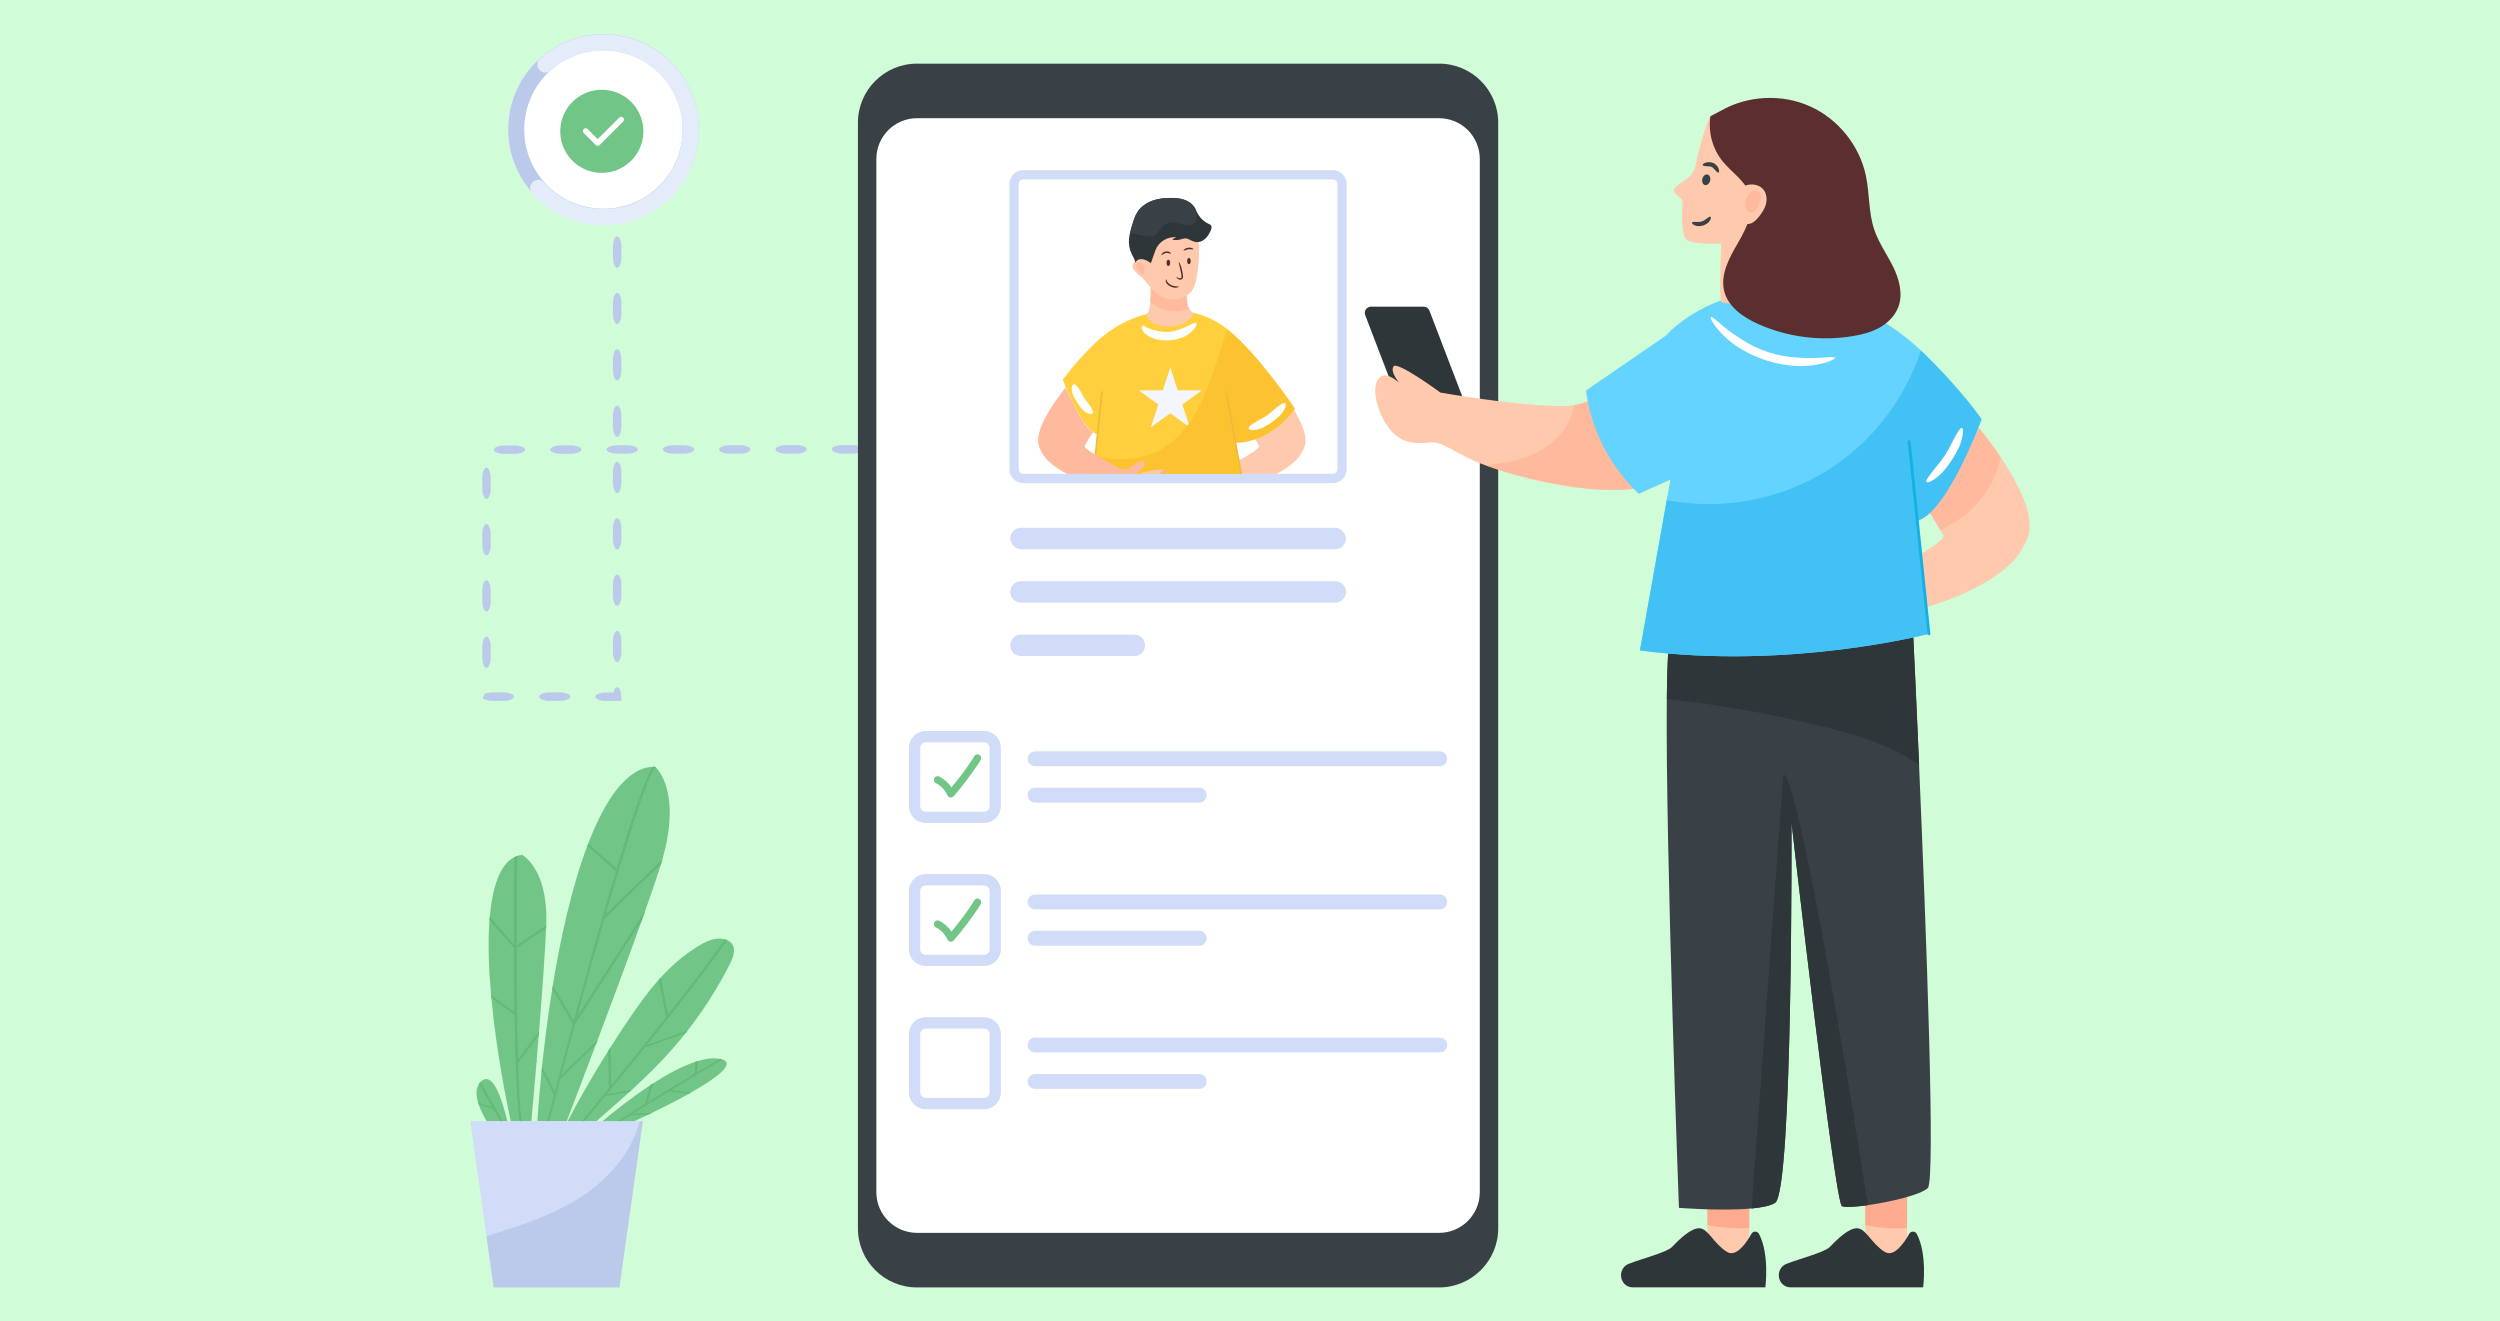 <?xml version="1.0" encoding="UTF-8"?>
<svg id="Layer_1" data-name="Layer 1" xmlns="http://www.w3.org/2000/svg" viewBox="0 0 350 185">
  <defs>
    <style>
      .cls-1 {
        fill: #bbcaea;
      }

      .cls-2 {
        fill: #fff;
      }

      .cls-3 {
        opacity: .5;
      }

      .cls-4 {
        fill: #3a4146;
      }

      .cls-5 {
        fill: #61ba76;
      }

      .cls-6 {
        fill: #13b1e2;
      }

      .cls-7 {
        fill: #ffcf3d;
      }

      .cls-8 {
        fill: #d0fcd7;
      }

      .cls-9 {
        fill: #f3f6fd;
      }

      .cls-10 {
        fill: #fcc230;
      }

      .cls-11 {
        fill: #edba3b;
      }

      .cls-12 {
        fill: #d1dcf8;
      }

      .cls-13 {
        fill: #2e363a;
      }

      .cls-14 {
        fill: #42c1f4;
      }

      .cls-15 {
        fill: #4f2d2a;
      }

      .cls-16 {
        fill: #ffab90;
      }

      .cls-17 {
        fill: #5b2f2f;
      }

      .cls-18 {
        fill: #71c687;
      }

      .cls-19 {
        fill: #64d3ff;
      }

      .cls-20 {
        fill: #e4ecf9;
      }

      .cls-21 {
        fill: #fec9ac;
      }
    </style>
  </defs>
  <rect class="cls-8" x="-18.75" y="-18.24" width="387.5" height="221.47"/>
  <g id="Online_Form_Filling" data-name="Online Form Filling">
    <g>
      <g>
        <path class="cls-1" d="M124.34,62.92c0-.25,.4-.47,1.2-.57l2.04,.03c.79,.11,1.16,.34,1.13,.6-.03,.26-.44,.47-1.23,.57l-1.98-.02c-.78-.12-1.16-.35-1.16-.61Z"/>
        <path class="cls-1" d="M116.45,62.9c0-.25,.39-.48,1.19-.58h2.01c.79,.11,1.18,.34,1.18,.59,0,.26-.39,.48-1.18,.59h-2.01c-.79-.11-1.18-.34-1.18-.6Z"/>
        <path class="cls-1" d="M108.57,62.9c0-.25,.39-.48,1.18-.58h2.01c.79,.1,1.18,.33,1.18,.59,0,.26-.39,.48-1.18,.59h-2.01c-.79-.11-1.18-.33-1.18-.59Z"/>
        <path class="cls-1" d="M100.69,62.91c0-.25,.39-.48,1.18-.58h2.01c.79,.1,1.18,.33,1.18,.59,0,.26-.39,.48-1.18,.59h-2.01c-.79-.11-1.18-.33-1.18-.59Z"/>
        <path class="cls-1" d="M92.8,62.92c0-.25,.39-.48,1.18-.58h2.01c.79,.1,1.18,.33,1.18,.58,0,.26-.39,.48-1.18,.59h-2.01c-.79-.11-1.18-.33-1.19-.59Z"/>
        <path class="cls-1" d="M84.91,62.93c0-.25,.39-.48,1.18-.59h2.01c.79,.1,1.18,.33,1.19,.58,0,.26-.39,.48-1.18,.59h-2.01c-.79-.11-1.19-.33-1.19-.59Z"/>
        <path class="cls-1" d="M77.02,62.95c0-.25,.39-.48,1.18-.59h2.01c.79,.1,1.18,.32,1.19,.58,0,.26-.39,.48-1.18,.59h-2.01c-.79-.1-1.19-.32-1.19-.59Z"/>
        <path class="cls-1" d="M69.13,62.96c0-.25,.39-.48,1.18-.59h2.02c.79,.1,1.19,.32,1.19,.58,0,.26-.39,.48-1.18,.59h-2.02c-.79-.1-1.19-.32-1.19-.59Z"/>
        <path class="cls-1" d="M68.1,69.84c-.25,0-.48-.39-.58-1.18v-2.01c.1-.79,.33-1.18,.59-1.18s.48,.39,.59,1.18v2.01c-.11,.79-.33,1.18-.6,1.18Z"/>
        <path class="cls-1" d="M68.1,77.73c-.25,0-.48-.39-.58-1.18v-2.01c.1-.79,.33-1.18,.59-1.18s.48,.39,.59,1.18v2.01c-.11,.79-.33,1.18-.6,1.18Z"/>
        <path class="cls-1" d="M68.1,85.61c-.25,0-.48-.39-.58-1.18v-2.01c.1-.79,.33-1.18,.59-1.18s.48,.39,.59,1.18v2.01c-.11,.79-.33,1.18-.6,1.18Z"/>
        <path class="cls-1" d="M68.1,93.5c-.25,0-.48-.39-.58-1.18v-2.01c.1-.79,.33-1.18,.59-1.18s.48,.39,.59,1.18v2.01c-.11,.79-.33,1.18-.6,1.18Z"/>
        <path class="cls-1" d="M71.96,97.54c0,.25-.39,.48-1.18,.58h-2.01c-.26-.03-.48-.08-.65-.14l-.54-.18,.09-.27c.12-.35,.28-.53,.45-.53s.33,.18,.45,.53l-.45-.45c.17-.06,.39-.11,.65-.14h2.01c.79,.11,1.18,.33,1.18,.6Z"/>
        <path class="cls-1" d="M79.85,97.54c0,.25-.39,.48-1.18,.58h-2.01c-.79-.1-1.18-.33-1.18-.59s.39-.48,1.18-.59h2.01c.79,.11,1.18,.33,1.18,.6Z"/>
        <path class="cls-1" d="M86.41,96.21c.13,0,.25,.1,.35,.3,.05,.1,.1,.22,.14,.37,.02,.04,.04,.23,.05,.4,.01,.18,.03,.37,.04,.57v.28h-2.46c-.79-.1-1.18-.33-1.18-.59s.39-.48,1.18-.59h1.28s.03,.02,.05,.01c.02-.01,.04,.02,.06-.09,.04-.15,.09-.27,.14-.37,.1-.2,.22-.3,.36-.3Z"/>
        <path class="cls-1" d="M86.41,88.32c.25,0,.48,.39,.58,1.18v2.01c-.1,.79-.33,1.18-.59,1.18s-.48-.39-.59-1.18v-2.01c.11-.79,.33-1.18,.6-1.18Z"/>
        <path class="cls-1" d="M86.41,80.44c.25,0,.48,.39,.58,1.18v2.01c-.1,.79-.33,1.18-.59,1.18s-.48-.39-.59-1.18v-2.01c.11-.79,.33-1.18,.6-1.18Z"/>
        <path class="cls-1" d="M86.41,72.55c.25,0,.48,.39,.58,1.18v2.01c-.1,.79-.33,1.18-.59,1.18s-.48-.39-.59-1.18v-2.01c.11-.79,.33-1.18,.6-1.18Z"/>
        <path class="cls-1" d="M86.41,64.66c.25,0,.48,.39,.58,1.18v2.01c-.1,.79-.33,1.18-.59,1.18s-.48-.39-.59-1.18v-2.01c.11-.79,.33-1.18,.6-1.18Z"/>
        <path class="cls-1" d="M86.41,56.78c.25,0,.48,.39,.58,1.18v2.01c-.1,.79-.33,1.18-.59,1.18s-.48-.39-.59-1.18v-2.01c.11-.79,.33-1.18,.6-1.18Z"/>
        <path class="cls-1" d="M86.41,48.89c.25,0,.48,.39,.58,1.18v2.01c-.1,.79-.33,1.18-.59,1.18s-.48-.39-.59-1.18v-2.01c.11-.79,.33-1.18,.6-1.18Z"/>
        <path class="cls-1" d="M86.41,41c.25,0,.48,.39,.58,1.18v2.01c-.1,.79-.33,1.18-.59,1.18s-.48-.39-.59-1.18v-2.01c.11-.79,.33-1.18,.6-1.18Z"/>
        <path class="cls-1" d="M86.41,33.11c.25,0,.48,.39,.58,1.18v2.01c-.1,.79-.33,1.18-.59,1.18s-.48-.39-.59-1.18v-2.01c.11-.79,.33-1.18,.6-1.18Z"/>
        <path class="cls-1" d="M86.41,25.23c.25,0,.48,.39,.58,1.18v2.01c-.1,.79-.33,1.18-.59,1.18s-.48-.39-.59-1.18v-2.01c.11-.79,.33-1.18,.6-1.18Z"/>
      </g>
      <g>
        <g>
          <g>
            <path class="cls-18" d="M83.48,156.98c.17-.15,.35-.3,.52-.45,1.36-1.2,2.75-2.4,4.12-3.65,.11-.09,.21-.19,.31-.28,1.87-1.71,3.7-3.49,5.41-5.41,.74-.83,1.45-1.68,2.14-2.55,.09-.12,.19-.24,.29-.37,2.22-2.84,4.19-5.92,5.86-9.2,.46-.91,.9-1.98,.43-2.8-.16-.29-.43-.5-.75-.64-.1-.05-.2-.09-.31-.12-.38-.11-.8-.13-1.21-.08-.91,.11-1.76,.55-2.54,1.03-2.01,1.22-3.73,2.74-5.24,4.39-.1,.1-.2,.21-.29,.32-1.54,1.73-2.86,3.58-4.1,5.4-.92,1.35-1.81,2.71-2.65,4.05-.12,.17-.22,.34-.32,.51-2.1,3.33-3.99,6.62-5.69,9.85h4.05Z"/>
            <path class="cls-18" d="M68.79,139.7c.7,7.55,2.16,14.75,2.72,17.28h2.88c.14-1.59,.42-4.63,.72-8.24h0c0-.09,.01-.18,.02-.26,.1-1.13,.2-2.32,.29-3.52,.02-.2,.03-.39,.05-.59,.43-5.36,.85-11.1,.98-14.44,0-.13,.01-.26,.02-.38,0-.19,0-.37,.01-.54,.16-7.49-3.39-9.33-3.39-9.33-.24,.03-.47,.08-.7,.16-.13,.05-.26,.1-.38,.16-2.05,1.03-3.07,4.24-3.44,8.37,0,.14-.02,.29-.04,.44-.24,3.21-.1,6.89,.22,10.51,0,.13,.02,.25,.03,.37Z"/>
            <path class="cls-18" d="M79.34,156.98c.92-2.41,2.41-6.3,4.09-10.76,.09-.21,.17-.42,.25-.64,2.03-5.39,4.33-11.58,6.18-16.74,.17-.48,.35-.96,.5-1.42,.9-2.52,1.64-4.7,2.13-6.28,.02-.06,.03-.12,.05-.18,.07-.22,.14-.43,.19-.64,2.75-9.6-.84-12.83-1.01-12.98h0c-.09,0-.18,0-.27,0-3.68,.13-6.72,4.56-9.1,10.76-.04,.11-.09,.22-.13,.33-2.19,5.82-3.76,12.97-4.83,19.53-.02,.17-.05,.33-.08,.49-.64,3.99-1.1,7.77-1.43,10.94-.02,.18-.04,.35-.06,.53-.3,3.01-.49,5.46-.59,7.04h4.13Z"/>
            <path class="cls-18" d="M88.77,156.98c.61-.28,1.26-.59,1.95-.92,.16-.08,.33-.16,.5-.23,1.69-.82,3.51-1.75,5.17-2.67,.11-.06,.22-.12,.32-.19,3.61-2.04,6.25-4.02,4.43-4.64-.1-.04-.21-.07-.34-.09-.01,0-.03,0-.04,0-.87-.17-1.93-.04-3.08,.31l-.34,.11c-1.86,.61-3.93,1.74-5.91,3.01-.13,.09-.27,.18-.4,.27-2.72,1.78-5.2,3.78-6.73,5.06h4.46Z"/>
            <path class="cls-18" d="M67.03,154.66c.29,.85,.73,1.68,1.11,2.32h2.89c-.72-3.03-1.95-6.77-3.48-5.74-.1,.07-.19,.14-.28,.23-.08,.08-.14,.16-.2,.25-.49,.7-.42,1.7-.12,2.69,.02,.08,.05,.17,.08,.25Z"/>
          </g>
          <path class="cls-5" d="M91.22,155.83c-.17,.08-.33,.16-.5,.23l-2.59,.1v-.22s3.09-.12,3.09-.12Z"/>
          <g>
            <path class="cls-5" d="M67.03,154.66l2.04,.58,.98,1.73h.34l-3.13-5.51c-.08,.08-.14,.16-.2,.25l1.85,3.26-1.96-.56c.02,.08,.05,.17,.08,.25Z"/>
            <path class="cls-5" d="M68.76,139.33c0,.13,.02,.25,.03,.37l3.25,2.36c.1,6.22,.29,11.94,.68,14.93h.3c-.23-1.81-.39-4.68-.5-8.16l2.9-3.87c.02-.2,.03-.39,.05-.59l-2.96,3.96c-.13-4.5-.19-10.04-.19-15.58l4.13-2.82c0-.13,.01-.26,.02-.38l-4.15,2.83c0-4.38,.03-8.75,.07-12.54-.13,.05-.26,.1-.38,.16-.02,2.21-.05,6.9-.04,12.23l-3.4-3.86c0,.14-.02,.29-.04,.44l3.43,3.89c0,2.93,.03,6.02,.07,9l-3.28-2.38Z"/>
            <path class="cls-5" d="M74.98,148.52l.15-.04c0,.09-.01,.17-.02,.26-.04-.07-.09-.15-.13-.22Z"/>
            <path class="cls-5" d="M76.57,156.98h.33c.29-1.12,.59-2.29,.91-3.51h0s0,0,0-.01c.2-.78,.42-1.58,.63-2.4l4.99-4.84c.09-.21,.17-.42,.25-.64l-5.09,4.94c.61-2.28,1.24-4.67,1.91-7.12l9.36-14.56c.17-.48,.35-.96,.5-1.42l-9.59,14.96c1.24-4.52,2.54-9.21,3.82-13.65h0c.19-.32,3.96-3.96,7.96-7.76,.07-.22,.14-.43,.19-.64-3.07,2.93-6.61,6.32-7.94,7.71,3.19-11.03,6.1-20.15,6.98-20.54l-.05-.15h0c-.09,0-.18,0-.27,0-.95,1.08-2.94,6.95-5.13,14.26l-3.96-3.5c-.04,.11-.09,.22-.13,.33l3.99,3.52c-.64,2.15-1.3,4.41-1.96,6.71-1.39,4.86-2.77,9.84-3.95,14.25l-2.91-4.93c-.02,.17-.05,.33-.08,.49l2.88,4.86c-1,3.71-1.87,7.01-2.53,9.53-.36-.9-1.21-2.44-1.78-3.45-.02,.18-.04,.35-.06,.53,.8,1.41,1.64,3.05,1.68,3.51-.4,1.55-.72,2.75-.92,3.53Z"/>
            <path class="cls-5" d="M81.44,156.98h.37c.49-.59,1.54-1.86,2.93-3.54l3.38-.56c.11-.09,.21-.19,.31-.28l-3.48,.58c1.48-1.79,3.31-4.05,5.28-6.49l5.75-2.05c.09-.12,.19-.24,.29-.37l-5.74,2.05c3.99-4.97,8.47-10.69,11.28-14.68-.1-.05-.2-.09-.31-.12-2.03,2.9-4.98,6.74-7.97,10.53l-1.02-5.2c-.1,.1-.2,.21-.29,.32l1.04,5.24c-2.74,3.48-5.5,6.89-7.68,9.55l-.12-5.34c-.12,.17-.22,.34-.32,.51l.12,5.22c-1.89,2.32-3.3,4.02-3.8,4.63Z"/>
            <path class="cls-5" d="M86.87,156.98c1.43-.89,4.01-2.5,6.8-4.19l2.73,.36c.11-.06,.22-.12,.32-.19l-2.75-.36c2.55-1.56,5.22-3.16,7.18-4.27-.1-.04-.21-.07-.34-.09-.95,.54-2.05,1.18-3.22,1.88l.1-1.58-.34,.11-.11,1.68c-2.17,1.3-4.53,2.74-6.55,3.99l.75-2.66c-.13,.09-.27,.18-.4,.27l-.74,2.64c-1.64,1.02-3.04,1.89-3.89,2.43h.46Z"/>
          </g>
        </g>
        <g>
          <polygon class="cls-12" points="89.99 156.98 86.71 180.23 69.12 180.23 68.11 173.05 65.84 156.98 89.99 156.98"/>
          <path class="cls-1" d="M89.99,156.98l-3.28,23.25h-17.59l-1.01-7.18c.32-.09,.64-.19,.96-.29,4.62-1.42,9.28-3.02,13.21-5.83,3.41-2.44,6.26-5.93,7.29-9.95h.42Z"/>
        </g>
      </g>
      <g>
        <path class="cls-2" d="M93.03,28.39c-5.65,4.71-14.1,3.95-18.81-1.71-4.72-5.66-3.95-14.1,1.71-18.82,5.65-4.71,14.09-3.94,18.81,1.71,4.72,5.66,3.95,14.1-1.71,18.82Z"/>
        <path class="cls-1" d="M94.75,9.57c4.72,5.66,3.95,14.1-1.71,18.81-5.66,4.72-14.1,3.95-18.81-1.71-4.72-5.66-3.95-14.1,1.71-18.81,5.66-4.72,14.1-3.95,18.81,1.71Zm-18.79,15.66c3.92,4.7,10.93,5.34,15.63,1.42,4.7-3.92,5.34-10.93,1.42-15.63-3.92-4.7-10.93-5.34-15.63-1.42-4.7,3.92-5.34,10.93-1.42,15.63Z"/>
        <path class="cls-20" d="M94.47,9.3c4.9,5.5,4.4,13.96-1.1,18.86-5.5,4.9-13.96,4.4-18.86-1.1-.42-.47-.37-1.18,.09-1.6,.47-.42,1.18-.37,1.6,.09,4.07,4.57,11.09,4.98,15.67,.92,4.57-4.07,4.98-11.09,.92-15.67-4.07-4.57-11.09-4.98-15.67-.92-.47,.42-1.18,.37-1.6-.09-.42-.47-.37-1.18,.09-1.6,5.5-4.9,13.96-4.4,18.86,1.1Z"/>
        <g>
          <circle class="cls-18" cx="84.25" cy="18.39" r="5.82" transform="translate(5.92 54.44) rotate(-37.03)"/>
          <path class="cls-2" d="M83.69,20.42c-.1,0-.2-.04-.28-.11l-1.69-1.69c-.15-.15-.15-.4,0-.55,.15-.15,.4-.15,.55,0l1.41,1.41,3.01-3.01c.15-.15,.4-.15,.55,0,.15,.15,.15,.4,0,.55l-3.29,3.29c-.08,.08-.18,.11-.28,.11Z"/>
        </g>
      </g>
      <g>
        <g>
          <path class="cls-4" d="M209.75,17.19V171.97c0,4.56-3.71,8.27-8.28,8.27h-73.09c-4.57,0-8.27-3.7-8.27-8.27V17.19c0-4.58,3.7-8.28,8.27-8.28h73.09c4.57,0,8.28,3.7,8.28,8.28Z"/>
          <path class="cls-2" d="M207.17,22.25V166.91c0,3.13-2.55,5.69-5.7,5.69h-73.09c-3.13,0-5.69-2.55-5.69-5.69V22.25c0-3.15,2.55-5.7,5.69-5.7h73.09c3.15,0,5.7,2.55,5.7,5.7Z"/>
        </g>
        <g>
          <g>
            <g>
              <path class="cls-12" d="M137.77,115.21h-8.17c-1.29,0-2.35-1.05-2.35-2.35v-8.17c0-1.29,1.05-2.35,2.35-2.35h8.17c1.29,0,2.35,1.05,2.35,2.35v8.17c0,1.29-1.05,2.35-2.35,2.35Zm-8.17-11.28c-.42,0-.77,.34-.77,.77v8.17c0,.42,.34,.77,.77,.77h8.17c.42,0,.77-.34,.77-.77v-8.17c0-.42-.34-.77-.77-.77h-8.17Z"/>
              <g>
                <path class="cls-12" d="M143.87,106.23c0-.57,.47-1.04,1.04-1.04h56.65c.58,0,1.04,.47,1.04,1.04s-.46,1.04-1.04,1.04h-56.65c-.57,0-1.04-.46-1.04-1.04Z"/>
                <path class="cls-12" d="M143.87,111.32c0-.57,.47-1.04,1.04-1.04h22.99c.58,0,1.04,.47,1.04,1.04s-.46,1.04-1.04,1.04h-22.99c-.57,0-1.04-.46-1.04-1.04Z"/>
              </g>
            </g>
            <g>
              <path class="cls-12" d="M137.77,135.24h-8.17c-1.29,0-2.35-1.05-2.35-2.35v-8.17c0-1.29,1.05-2.35,2.35-2.35h8.17c1.29,0,2.35,1.05,2.35,2.35v8.17c0,1.29-1.05,2.35-2.35,2.35Zm-8.17-11.28c-.42,0-.77,.34-.77,.77v8.17c0,.42,.34,.77,.77,.77h8.17c.42,0,.77-.34,.77-.77v-8.17c0-.42-.34-.77-.77-.77h-8.17Z"/>
              <g>
                <path class="cls-12" d="M143.87,126.27c0-.57,.47-1.04,1.04-1.04h56.65c.58,0,1.04,.47,1.04,1.04s-.46,1.04-1.04,1.04h-56.65c-.57,0-1.04-.46-1.04-1.04Z"/>
                <path class="cls-12" d="M143.87,131.36c0-.57,.47-1.04,1.04-1.04h22.99c.58,0,1.04,.47,1.04,1.04s-.46,1.04-1.04,1.04h-22.99c-.57,0-1.04-.46-1.04-1.04Z"/>
              </g>
            </g>
            <g>
              <path class="cls-12" d="M137.77,155.28h-8.17c-1.29,0-2.35-1.05-2.35-2.35v-8.17c0-1.29,1.05-2.35,2.35-2.35h8.17c1.29,0,2.35,1.05,2.35,2.35v8.17c0,1.29-1.05,2.35-2.35,2.35Zm-8.17-11.28c-.42,0-.77,.34-.77,.77v8.17c0,.42,.34,.77,.77,.77h8.17c.42,0,.77-.34,.77-.77v-8.17c0-.42-.34-.77-.77-.77h-8.17Z"/>
              <g>
                <path class="cls-12" d="M143.87,146.3c0-.57,.47-1.04,1.04-1.04h56.65c.58,0,1.04,.47,1.04,1.04s-.46,1.04-1.04,1.04h-56.65c-.57,0-1.04-.46-1.04-1.04Z"/>
                <path class="cls-12" d="M143.87,151.4c0-.57,.47-1.04,1.04-1.04h22.99c.58,0,1.04,.47,1.04,1.04s-.46,1.04-1.04,1.04h-22.99c-.57,0-1.04-.46-1.04-1.04Z"/>
              </g>
            </g>
          </g>
          <path class="cls-18" d="M133.11,111.64s-.06,0-.08,0c-.17-.03-.32-.14-.39-.3-.32-.72-.9-1.34-1.61-1.69-.26-.13-.36-.44-.23-.7,.13-.26,.44-.36,.7-.23,.69,.35,1.28,.87,1.71,1.51,1.02-1.21,2.55-3.24,3.18-4.36,.14-.25,.46-.34,.71-.2,.25,.14,.34,.46,.2,.71-.77,1.36-2.83,4.03-3.79,5.1-.1,.11-.24,.17-.38,.17Z"/>
          <path class="cls-18" d="M133.11,131.83s-.06,0-.08,0c-.17-.03-.32-.14-.39-.3-.32-.72-.9-1.34-1.61-1.69-.26-.13-.36-.44-.23-.7,.13-.26,.44-.36,.7-.23,.69,.35,1.28,.87,1.71,1.51,1.02-1.21,2.55-3.24,3.18-4.36,.14-.25,.46-.34,.71-.2,.25,.14,.34,.46,.2,.71-.77,1.36-2.83,4.03-3.79,5.1-.1,.11-.24,.17-.38,.17Z"/>
        </g>
        <g>
          <path class="cls-12" d="M186.6,67.64h-43.34c-1.07,0-1.94-.87-1.94-1.94V25.76c0-1.07,.87-1.94,1.94-1.94h43.34c1.07,0,1.94,.87,1.94,1.94v39.94c0,1.07-.87,1.94-1.94,1.94Zm-43.34-42.53c-.36,0-.64,.29-.64,.64v39.94c0,.36,.29,.64,.64,.64h43.34c.36,0,.64-.29,.64-.64V25.76c0-.36-.29-.64-.64-.64h-43.34Z"/>
          <g>
            <g>
              <path class="cls-21" d="M169.12,66.34h9.59c1.53-.79,2.82-1.76,3.47-2.85,.21-.36,.38-.72,.49-1.07,.87-2.66-3.73-8.13-3.73-8.13-1.24,2.55-2.23,5.03-3.83,6.25,.12,.1,.92,1.41,1.16,1.89,0,.01,0,.02,0,.03,.06,.61-5.21,3.29-5.21,3.29,0,0-.58,.12-1.16-.29-.59-.42-1.7-1.21-2.04-.7-.23,.34,.84,1.2,1.26,1.58Z"/>
              <path class="cls-21" d="M168.75,66.34c-.98-.36-2.76-.72-3.49-.55-.17,.04-.28,.1-.31,.2-.03,.09,.02,.21,.15,.35h3.66Z"/>
              <g>
                <g>
                  <g>
                    <g>
                      <path class="cls-7" d="M153.61,60.8l-.3,3.05-.24,2.49h20.73l-.79-4.37s4.63,.27,8.26-4.77c0,0-5.15-7.68-9.44-11.1-.39-.32-.78-.6-1.16-.83-2.67-1.66-5.67-2.08-8.71-1.6-3.25,.51-6.24,2.07-8.62,4.34-2.95,2.82-4.54,5.15-4.54,5.15,0,0,2.55,6.93,4.8,7.64Z"/>
                      <polygon class="cls-9" points="163.84 51.44 164.88 54.65 168.25 54.65 165.53 56.63 166.57 59.83 163.84 57.85 161.12 59.83 162.16 56.63 159.43 54.65 162.8 54.65 163.84 51.44"/>
                      <path class="cls-10" d="M173.8,66.34l-.79-4.37s4.63,.27,8.26-4.77c0,0-5.15-7.68-9.44-11.1-.49,1.48-.97,2.95-1.46,4.43-.8,2.43-1.61,4.88-2.87,7.12-1.26,2.23-3.01,4.26-5.29,5.43-2.2,1.13-4.79,1.4-7.24,1.08-.56-.07-1.12-.18-1.67-.3l-.24,2.49h20.73Z"/>
                      <path class="cls-11" d="M173.89,66.34l-2.12-11.46c-.01-.06-.07-.1-.13-.09-.06,.01-.1,.07-.09,.13l2.11,11.42h.22Z"/>
                      <path class="cls-11" d="M153.2,66.34l1.18-11.48c0-.06-.04-.11-.1-.12-.06,0-.11,.04-.12,.1l-1.19,11.51h.22Z"/>
                    </g>
                    <path class="cls-21" d="M167.17,43.81c-.3,.9-1.44,1.52-2.29,1.76-.81,.22-1.67,.24-2.49,.03-1.84-.49-1.88-1.62-1.88-1.62,.31-.1,.46-.89,.53-1.74,.09-1.07,.05-2.24,.05-2.24h4.88s.14,1.48,.3,2.63c.03,.23,.11,.45,.24,.64,.11,.17,.26,.32,.43,.44,.13,.09,.23,.12,.23,.12Z"/>
                    <g class="cls-3">
                      <path class="cls-16" d="M166.51,43.25c-1.67,.6-3.64,.41-5.05-.66-.15-.11-.29-.23-.42-.36,.09-1.07,.05-2.24,.05-2.24h4.88s.14,1.48,.3,2.63c.03,.23,.11,.45,.24,.64Z"/>
                    </g>
                  </g>
                  <path class="cls-2" d="M167.48,45.24c.09,.08,.06,.31-.18,.66-.24,.34-.69,.81-1.45,1.21-1.32,.6-2.85,.71-4.25,.31-.79-.27-1.38-.7-1.62-1.12-.25-.42-.16-.7-.05-.73,.27-.06,.57,.47,1.98,.71,1.13,.32,2.38,.23,3.45-.25,1.3-.49,1.9-1,2.11-.8Z"/>
                  <path class="cls-2" d="M174.81,59.98c-.07-.26,.43-.57,1.35-1.12,.82-.39,1.58-.92,2.24-1.55,.84-.67,1.31-1.02,1.53-.86,.2,.14,.08,.78-.72,1.72-.75,.72-1.61,1.31-2.54,1.76-1.16,.42-1.81,.3-1.86,.06Z"/>
                  <path class="cls-2" d="M152.95,57.88c-.15,.19-.68,.11-1.4-.54-.54-.61-.98-1.3-1.33-2.03-.31-.92-.17-1.44,.07-1.5,.26-.07,.55,.3,1,1,.3,.64,.68,1.23,1.15,1.76,.46,.69,.68,1.11,.51,1.32Z"/>
                </g>
                <g>
                  <g>
                    <g>
                      <path class="cls-21" d="M167.61,38.34c-.13,.93-.32,1.92-.96,2.62-.57,.62-1.42,.91-2.26,.95-.45,.02-.91-.02-1.34-.18-.87-.3-1.54-1-2.15-1.69-.22-.26-.45-.52-.65-.79-.22-.28-.49-.51-.77-.71,0,0,0,0,0,0-.23-.16-.42-.38-.6-.59-.14-.17-.29-.35-.32-.57-.03-.2,.03-.4,.14-.57,.07-.1,.15-.18,.25-.25-.19-1.01-.08-2.08,.32-3.03,.53-1.26,1.58-2.3,2.85-2.82l4.73-.74c.02,.71,.32,1.37,.54,2.04,.65,2.03,.53,4.22,.23,6.33Z"/>
                      <path class="cls-13" d="M169.52,32.23c-.19,.44-.43,.87-.78,1.19-.35,.33-.83,.53-1.31,.47-.4-.05-.74-.28-1.11-.44-.24-.11-.57-.08-.87,.02-.32,.11-.66,.16-1,.13l-.3-.02c.04-.21,.35-.22,.52-.36-1.2-.13-2.44,.62-2.88,1.74-.16,.41-.66,1.88-.66,1.88,0,0-.5-.34-.71-.42-.29-.11-.61-.19-.92-.11-.24,.06-.46,.23-.53,.47-.11-.48-.36-.87-.56-1.29-.31-.63-.41-1.34-.35-2.03,.03-.28,.07-.55,.13-.82,.09-.41,.21-.81,.33-1.22,.19-.61,.38-1.23,.73-1.76,.49-.74,1.27-1.27,2.11-1.57,.84-.3,1.74-.38,2.63-.37,.57,0,1.15,.05,1.69,.22,.55,.17,1.06,.48,1.41,.93,.11,.14,.2,.3,.29,.46,.13,.24,.24,.49,.38,.72,.35,.57,.87,1.03,1.47,1.3,.11,.05,.22,.09,.3,.18,.16,.19,.08,.48-.02,.71Z"/>
                      <g class="cls-3">
                        <path class="cls-16" d="M160.22,38.19c.01,.11-.08,.21-.18,.23-.05,0-.1,0-.15-.03-.17-.07-.3-.21-.41-.35-.2-.26-.38-.56-.39-.89,0-.1,.02-.21,.09-.29,.1-.11,.27-.12,.41-.08,.29,.08,.53,.31,.61,.6l.02,.8Z"/>
                      </g>
                    </g>
                    <path class="cls-4" d="M167.01,31.41c-.36,.22-.82,.14-1.22,.04-.63-.16-1.27-.38-1.92-.3-.64,.08-1.24,.47-1.57,1.03-.08,.14-.15,.29-.24,.42-.24,.31-.63,.47-1.02,.5-.39,.03-.78-.05-1.16-.14-.38-.08-.75-.16-1.12-.24-.18-.04-.36-.08-.54-.09,.09-.41,.21-.81,.33-1.22,.19-.61,.38-1.23,.73-1.76,.49-.74,1.27-1.27,2.11-1.57,.84-.3,1.74-.38,2.63-.37,.57,0,1.15,.05,1.69,.22,.55,.17,1.06,.48,1.41,.93,.11,.14,.2,.3,.29,.46,.03,.26,.09,.53,.11,.8,.04,.48-.08,1.04-.49,1.29Z"/>
                  </g>
                  <g>
                    <path class="cls-15" d="M162.63,35.72s-.02-.05,0-.12c.03-.07,.1-.17,.22-.26,.22-.14,.5-.18,.75-.12,.15,.05,.24,.12,.29,.18,.05,.06,.06,.1,.04,.11-.03,.04-.15-.04-.39-.08-.2-.05-.41-.02-.58,.09-.21,.11-.3,.22-.34,.2Z"/>
                    <path class="cls-15" d="M165.69,35.1s.03-.17,.29-.31c.22-.1,.47-.14,.71-.11,.29,.05,.39,.17,.37,.21-.02,.05-.15,.01-.39,0-.2-.02-.42,.01-.61,.09-.23,.08-.34,.15-.38,.11Z"/>
                    <path class="cls-15" d="M164.69,38.75s.08,.03,.19,.11c.06,.04,.13,.08,.22,.1,.08,.02,.2,0,.26-.06,.11-.1,.03-.39,0-.62-.04-.24-.09-.48-.15-.72-.13-.56-.21-.84-.17-.86,.04-.02,.2,.23,.37,.8,.06,.24,.12,.49,.16,.74,.02,.12,.04,.25,.05,.38,0,.07,0,.14,0,.21-.01,.08-.05,.16-.11,.22-.16,.14-.34,.12-.46,.08-.12-.05-.2-.12-.25-.18-.1-.12-.12-.19-.11-.21Z"/>
                    <path class="cls-15" d="M165.04,40.14s-.04,.06-.15,.09c-.1,.03-.27,.07-.5,.04-.38-.06-.74-.23-1-.52-.15-.18-.2-.36-.19-.48,0-.12,.05-.17,.07-.16,.05,0,0,.22,.28,.5,.22,.24,.54,.4,.87,.45,.39,.07,.6,.02,.61,.08Z"/>
                    <path class="cls-15" d="M166.7,36.55c0,.24-.11,.44-.25,.44s-.25-.2-.25-.44,.11-.44,.25-.44,.25,.2,.25,.44Z"/>
                    <ellipse class="cls-15" cx="163.57" cy="36.8" rx=".25" ry=".44"/>
                  </g>
                </g>
              </g>
            </g>
            <g>
              <path class="cls-21" d="M145.94,63.49c.65,1.1,1.94,2.06,3.47,2.85h9.59c.42-.39,1.49-1.24,1.26-1.58-.35-.51-1.45,.28-2.04,.7-.59,.42-1.16,.29-1.16,.29,0,0-5.27-2.68-5.21-3.29,0,0,0-.02,0-.03,.24-.48,1.04-1.79,1.16-1.89-1.6-1.22-2.59-3.7-3.83-6.25,0,0-4.6,5.47-3.73,8.13,.11,.35,.27,.7,.49,1.07Z"/>
              <g class="cls-3">
                <path class="cls-16" d="M145.94,63.49c.65,1.1,1.94,2.06,3.47,2.85h9.59c.42-.39,1.49-1.24,1.26-1.58-.35-.51-1.45,.28-2.04,.7-.59,.42-1.16,.29-1.16,.29,0,0-5.27-2.68-5.21-3.29,0,0,0-.02,0-.03,.24-.48,1.04-1.79,1.16-1.89-1.6-1.22-2.59-3.7-3.83-6.25,0,0-4.6,5.47-3.73,8.13,.11,.35,.27,.7,.49,1.07Z"/>
              </g>
              <path class="cls-21" d="M163.04,66.34c.12-.14,.18-.26,.15-.35-.03-.1-.15-.17-.31-.2-.73-.17-2.51,.19-3.49,.55h3.66Z"/>
              <path class="cls-16" d="M163.04,66.34c.12-.14,.18-.26,.15-.35-.03-.1-.15-.17-.31-.2-.16,.21-.35,.39-.56,.55h.73Z"/>
            </g>
          </g>
        </g>
        <g>
          <rect class="cls-12" x="141.44" y="73.89" width="46.99" height="3" rx="1.5" ry="1.5"/>
          <path class="cls-12" d="M141.44,82.87h0c0,.83,.67,1.5,1.5,1.5h43.99c.83,0,1.5-.67,1.5-1.5h0c0-.83-.67-1.5-1.5-1.5h-43.99c-.83,0-1.5,.67-1.5,1.5Z"/>
          <path class="cls-12" d="M158.8,88.85h-15.86c-.83,0-1.5,.67-1.5,1.5h0c0,.83,.67,1.5,1.5,1.5h15.86c.83,0,1.5-.67,1.5-1.5h0c0-.83-.67-1.5-1.5-1.5Z"/>
        </g>
      </g>
      <g>
        <path class="cls-13" d="M196.5,56.56h7.35c.61,0,1.04-.62,.82-1.19l-4.55-11.88c-.13-.34-.45-.56-.82-.56h-7.35c-.61,0-1.04,.62-.82,1.19l4.55,11.88c.13,.34,.45,.56,.82,.56Z"/>
        <path class="cls-21" d="M238.87,58.72c-.69,2.15-2.8,7.32-7.73,9.14-5.22,1.93-16.42-.23-23.01-2.65-1.36-.5-2.52-1.01-3.4-1.5-5.1-2.86-3.42-1.28-7.17-1.78-3.76-.51-5.75-6.65-4.78-8.56,.94-1.87,2.82,.06,3.07,.15-.12-.14-1.26-1.51-.75-2.23,.53-.76,6.56,3.67,6.56,3.67,0,0,9.77,1.74,16.49,1.89,.85,.02,1.59-.04,2.26-.14,3.22-.52,4.38-2.31,4.79-3.34,3.31,5.95,10.12,6.95,13.67,5.35Z"/>
        <g class="cls-3">
          <path class="cls-16" d="M238.87,58.72c-.69,2.15-2.8,7.32-7.73,9.14-5.22,1.93-16.42-.23-23.01-2.65,.44-.18,.92-.22,1.39-.28,2.66-.34,5.34-1.11,7.46-2.75,1.75-1.34,3.08-3.32,3.42-5.47,3.22-.52,4.38-2.31,4.79-3.34,3.31,5.95,10.12,6.95,13.67,5.35Z"/>
        </g>
        <g>
          <g>
            <g>
              <g>
                <g>
                  <g>
                    <rect class="cls-21" x="239.04" y="167.2" width="5.85" height="9.53"/>
                    <path class="cls-16" d="M244.89,168.55v3.37c-1.96,.12-3.93-.02-5.85-.41v-2.96h5.85Z"/>
                    <path class="cls-13" d="M247.14,180.23h-18.58c-.44,0-.85-.19-1.14-.49-.29-.31-.48-.73-.48-1.2,0-.71,.42-1.34,1.05-1.59,1.96-.77,5.37-1.62,6.1-2.38,.97-1.01,2.66-2.7,3.87-2.61,1.21,.09,1.93,2.11,3.79,3.29,1.31,.84,2.74-1.23,3.44-2.5,.24-.43,.84-.43,1.07,0,1.5,2.84,.89,7.48,.89,7.48Z"/>
                  </g>
                  <g>
                    <rect class="cls-21" x="261.13" y="167.2" width="5.85" height="9.53"/>
                    <path class="cls-16" d="M266.99,166.59v5.34c-1.96,.12-3.93-.02-5.85-.41v-4.93h5.85Z"/>
                    <path class="cls-13" d="M269.23,180.23h-18.58c-.44,0-.85-.19-1.14-.49-.29-.31-.48-.73-.48-1.2,0-.71,.42-1.34,1.05-1.59,1.96-.77,5.37-1.62,6.1-2.38,.97-1.01,2.66-2.7,3.87-2.61,1.21,.09,1.93,2.11,3.79,3.29,1.31,.84,2.74-1.23,3.44-2.5,.24-.43,.84-.43,1.07,0,1.5,2.84,.89,7.48,.89,7.48Z"/>
                  </g>
                  <g>
                    <path class="cls-4" d="M235.07,169.1s4.64,.37,8.57,.19c.55-.02,1.08-.06,1.59-.11,1.43-.14,2.64-.38,3.28-.79,2.5-1.56,2.3-53.22,2.3-53.22,0,0,6.05,53.14,7.06,53.68,.37,.19,1.83,.12,3.63-.13,3.16-.44,7.34-1.42,8.39-2.39,1.11-1.02-.23-36.29-1.22-59.2-.36-8.5-.69-15.31-.82-18.02-.04-.82-.06-1.27-.06-1.27l-2.14,.09-31.82,1.33c-.29,.86-.44,4.02-.48,8.62-.19,20.84,1.7,71.22,1.7,71.22Z"/>
                    <path class="cls-13" d="M233.37,97.88c7.47,.79,14.88,2.1,22.16,3.92,3.95,.99,7.91,2.15,11.43,4.21,.59,.35,1.17,.72,1.72,1.12-.36-8.5-.69-15.31-.82-18.02-.37-.22-.75-.43-1.12-.63-.35-.19-.71-.37-1.08-.56l-31.82,1.33c-.29,.86-.44,4.02-.48,8.62Z"/>
                    <path class="cls-13" d="M245.23,169.19c1.43-.14,2.64-.38,3.28-.79,2.5-1.56,2.3-53.22,2.3-53.22,0,0,6.05,53.14,7.06,53.68,.37,.19,1.83,.12,3.63-.13-2.8-18.4-9.88-60.33-11.83-60.38l-4.45,60.84Z"/>
                  </g>
                </g>
                <g>
                  <path class="cls-21" d="M261.42,86.29c1.1,.11,2.67-.02,4.49-.37,5.96-1.11,14.5-4.46,17.14-8.95,.4-.67,.7-1.34,.91-1.98,.95-2.88-1.58-7.55-3.84-10.94-1.6-2.4-3.08-4.16-3.08-4.16-2.31,4.73-4.15,9.33-7.12,11.6,.18,.15,1.12,1.67,1.75,2.75,.17,.3,.32,.56,.42,.76,0,.02,.01,.04,0,.06,.11,1.12-9.68,6.11-9.68,6.11,0,0-1.07,.23-2.16-.55-1.1-.77-3.15-2.25-3.79-1.3-.64,.96,4.13,4.03,2.17,3.15-1.63-.73-5.51-1.58-7.01-1.23-.31,.07-.52,.19-.58,.37-.37,1.08,5.68,4.19,10.38,4.66Z"/>
                  <g class="cls-3">
                    <path class="cls-16" d="M269.92,71.5c.18,.15,1.12,1.67,1.75,2.75,2.4-1.23,4.56-2.82,6.12-4.99,1.11-1.56,1.86-3.34,2.33-5.2-1.6-2.4-3.08-4.16-3.08-4.16-2.31,4.73-4.15,9.33-7.12,11.6Z"/>
                  </g>
                  <g>
                    <g>
                      <path class="cls-19" d="M229.61,91.06c21.02,2.76,40.44-2.33,40.44-2.33l-.99-10.18-.55-5.67c4.18-1.32,8.91-14.18,8.91-14.18,0,0-2.95-4.32-8.43-9.56-.02-.02-.04-.04-.06-.06-4.41-4.19-9.94-7.05-15.94-7.99-5.64-.89-11.21-.11-16.16,2.97-.7,.43-1.41,.95-2.15,1.54-7.95,6.35,.11,16.3,.11,16.3l-1.45,8.12-3.75,21.03Z"/>
                      <path class="cls-2" d="M256.91,50.09c.03,.11-.35,.36-1.21,.64-.85,.26-2.19,.55-4.01,.52-3.07-.13-6.11-1.13-8.66-2.84-1.48-1.05-2.39-2.08-2.92-2.79-.53-.73-.69-1.16-.59-1.23,.11-.08,.46,.19,1.11,.75,.66,.55,1.62,1.4,3.06,2.29,2.38,1.6,5.2,2.52,8.06,2.64,1.69,.13,2.97,.02,3.82-.03,.86-.07,1.3-.08,1.34,.05Z"/>
                      <path class="cls-14" d="M229.61,91.06c21.02,2.76,40.44-2.33,40.44-2.33l-.99-10.18-.55-5.67c4.18-1.32,8.91-14.18,8.91-14.18,0,0-2.95-4.32-8.43-9.56-.02-.02-.04-.04-.06-.06-2.23,6.79-6.84,12.8-12.89,16.65-6.65,4.23-14.95,5.78-22.69,4.29l-3.75,21.03Z"/>
                      <path class="cls-6" d="M270.05,88.93s.01,0,.02,0c.11-.01,.19-.11,.18-.22l-2.77-26.9c-.01-.11-.11-.19-.22-.18-.11,.01-.19,.11-.18,.22l2.77,26.9c.01,.1,.1,.18,.2,.18Z"/>
                    </g>
                    <path class="cls-2" d="M269.72,67.46c-.17-.21,.36-.85,1.34-2.1,.89-1.01,1.64-2.16,2.21-3.38,.76-1.4,1.13-2.14,1.39-2.07,.23,.06,.29,.95-.33,2.57-.62,1.32-1.42,2.56-2.39,3.66-1.23,1.22-2.08,1.52-2.23,1.33Z"/>
                  </g>
                </g>
              </g>
              <g>
                <path class="cls-21" d="M248.83,42.25c-.24,.08-7.53,.57-7.85,0-.32-.57,0-8.17,0-8.17,0,0-3.72,.24-4.78-.49-1.05-.73-.65-5.18-.65-5.5s-1.05-.81-1.22-1.38c-.09-.32,.83-1.01,1.65-1.54,.74-.48,1.25-1.23,1.42-2.1,.72-3.68,1.93-6.64,1.93-6.64,2.83-1.78,8.99,2.1,9.97,4.04,.97,1.94-.24,21.69-.48,21.77Z"/>
                <path class="cls-17" d="M265.75,43.01c-.47,1.23-1.46,2.2-2.6,2.85-1.15,.64-2.44,.98-3.74,1.19-4.45,.75-9.11,.16-13.23-1.67-2.09-.93-4.21-2.37-4.78-4.58-.61-2.36,.72-4.74,1.95-6.85,1.22-2.11,2.42-4.61,1.56-6.9-.69-1.82-2.5-2.94-3.73-4.45-1.42-1.74-2.06-4.1-1.72-6.33l1.47-.77c3.76-2.15,8.54-2.38,12.48-.61,3.94,1.77,6.94,5.51,7.82,9.74,.52,2.48,.35,5.1,1.16,7.5,.62,1.85,1.78,3.47,2.65,5.22,.86,1.75,1.41,3.83,.72,5.65Z"/>
                <path class="cls-21" d="M247.25,28.49c-.16,.7-.57,1.32-1.02,1.88-.35,.43-.77,.86-1.32,.97-.76,.16-1.54-.37-1.91-1.06-.38-.68-.45-1.49-.51-2.26l.6-1.38c.55-.4,1.18-.72,1.85-.8,.68-.08,1.41,.12,1.87,.62,.49,.53,.6,1.33,.44,2.03Z"/>
                <g class="cls-3">
                  <path class="cls-16" d="M245.43,26.7c.3-.1,.66-.05,.87,.18,.23,.25,.24,.62,.2,.95-.06,.44-.21,.87-.43,1.26-.21,.36-.56,.72-.97,.68-.35-.03-.62-.35-.71-.69-.21-.78,.22-2.09,1.04-2.38Z"/>
                </g>
              </g>
            </g>
            <path class="cls-19" d="M235.05,66.61l-5.64,2.53c-4.22-4.15-6.64-8.99-7.37-14.47l11.2-7.69c3.43,5.66,7.65,15.8,1.81,19.63Z"/>
          </g>
          <path class="cls-4" d="M240.6,24.15c-.12,.07-.31-.14-.61-.47-.22-.3-.47-.4-.86-.39-.44-.03-.72-.05-.75-.18-.03-.12,.17-.32,.73-.41,.24,0,.5,.01,.75,.12,.26,.11,.45,.3,.6,.5,.28,.5,.25,.77,.14,.83Z"/>
          <ellipse class="cls-4" cx="238.87" cy="25.16" rx=".76" ry=".56" transform="translate(156.16 250.67) rotate(-75.87)"/>
          <path class="cls-4" d="M236.9,31.14c.06-.12,.33-.06,.79-.07,.39,.03,.77-.1,1.07-.34,.38-.25,.56-.45,.69-.39,.11,.04,.13,.4-.32,.85-.41,.34-.95,.51-1.48,.47-.63-.11-.82-.42-.75-.51Z"/>
        </g>
      </g>
    </g>
  </g>
</svg>